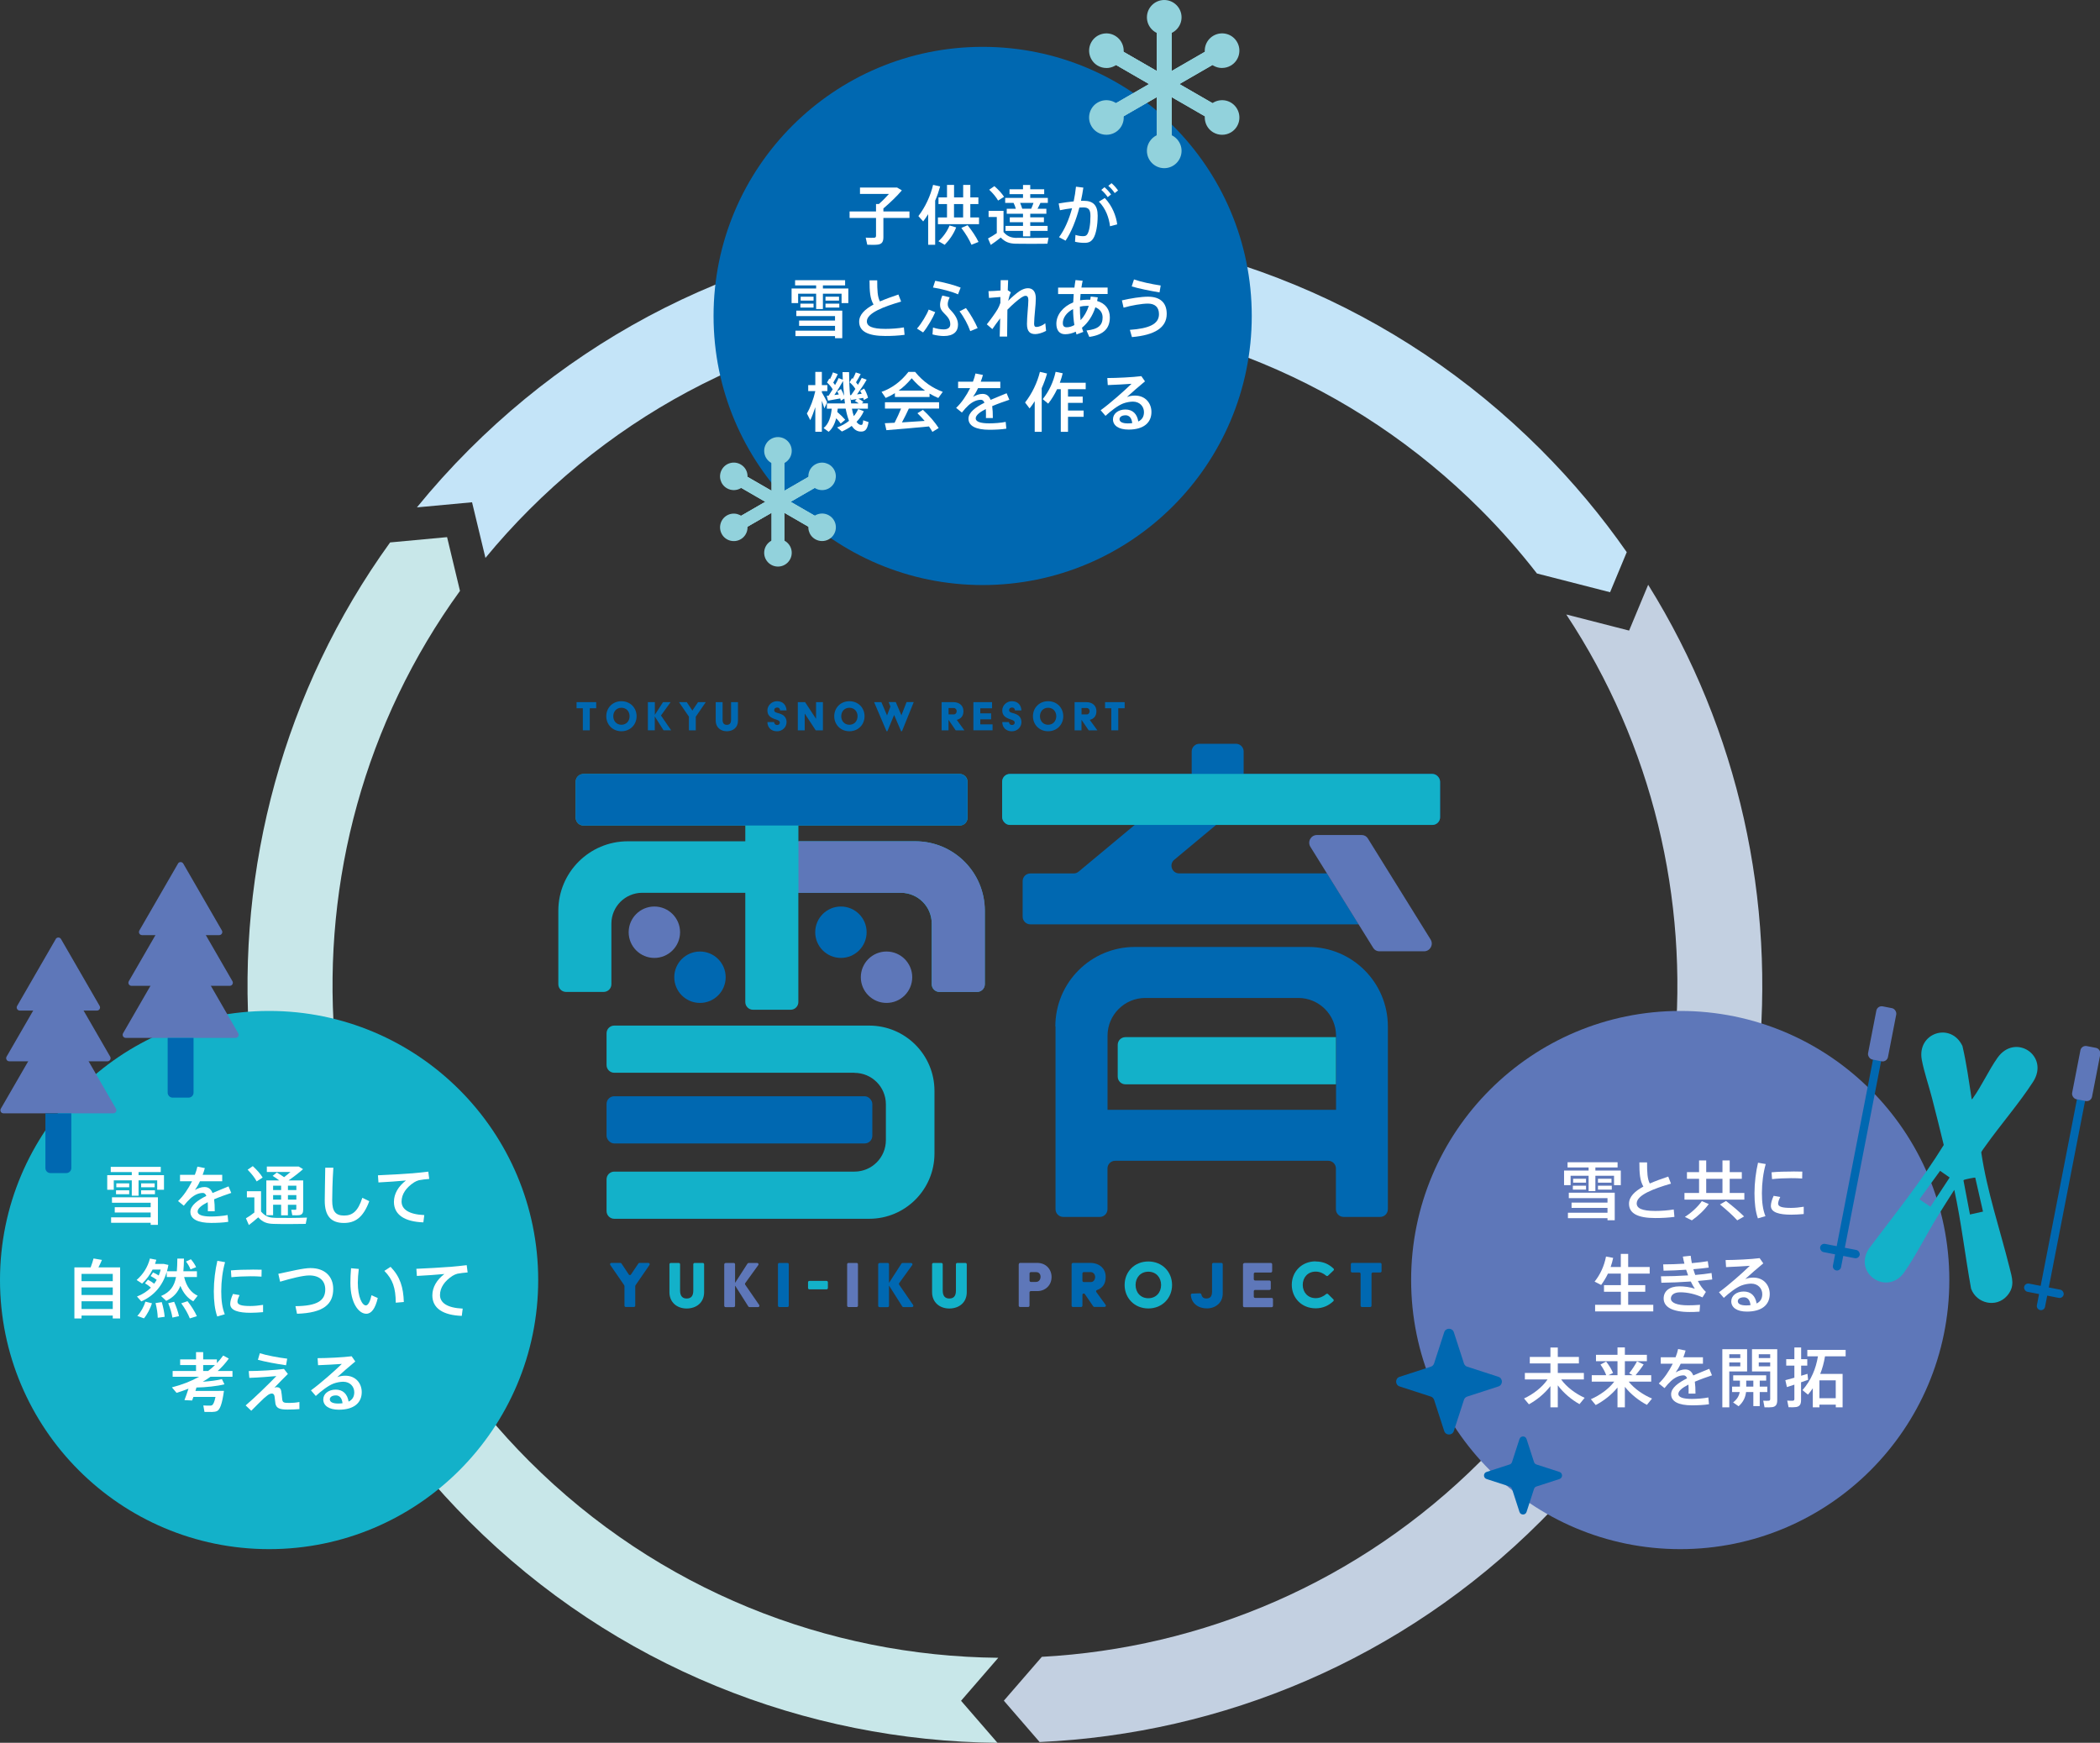 <svg height="378.35" viewBox="0 0 455.9 378.35" width="455.9" xmlns="http://www.w3.org/2000/svg"><rect x="0" y="0" width="455.9" height="378.35" fill="#333333" stroke="none"/><path d="m105.38 121.13c2.97-3.61 6.14-7.11 9.51-10.48 27.59-27.59 64.26-42.78 103.28-42.78s75.69 15.19 103.28 42.78c4.41 4.41 8.48 9.04 12.21 13.85l15.88 4.07 3.62-8.7c-5.46-7.83-11.68-15.29-18.66-22.27-31.07-31.07-72.39-48.19-116.33-48.19s-85.26 17.11-116.33 48.19c-4.03 4.03-7.81 8.22-11.33 12.55l11.97-1.11 2.91 12.09z" fill="#c4e4f8"/><path d="m216.7 359.9c-36.91-.37-73.71-14.59-101.81-42.69-51.38-51.39-56.39-131.87-15.03-188.93l-2.8-11.67-12.37 1.15c-46.36 64.26-40.65 154.71 17.15 212.51 31.66 31.66 73.12 47.68 114.71 48.09l-7.91-9.13 8.07-9.32z" fill="#c8e7e9"/><path d="m353.69 136.9-13.66-3.5c37.48 56.68 31.29 133.94-18.59 183.81-26.44 26.44-60.57 40.59-95.26 42.48l-8.25 9.52 7.77 8.98c39.58-1.8 78.63-17.78 108.78-47.93 55.09-55.09 62.86-139.85 23.33-203.31l-4.14 9.95z" fill="#c3d0e1"/><circle cx="58.42" cy="277.89" fill="#13b1c9" r="58.42"/><circle cx="213.33" cy="68.59" fill="#0068b1" r="58.42"/><circle cx="364.77" cy="277.89" fill="#5e77b9" r="58.42"/><path d="m190.18 45.91v-1.62h.62c.76-.66 1.54-1.46 2.19-2.19h-6.29v-1.39h8.05l1.04.62c-1.04 1.22-2.55 2.69-4.01 3.92v.66h5.66v1.41h-5.66v4.16c0 .97-.29 1.5-1.19 1.62-.45.07-1.54.07-2.31.03-.11-.57-.22-1.06-.34-1.54.63.06 1.55.04 1.83.03.31-.03.41-.17.41-.45v-3.85h-5.74v-1.41z" fill="#fff"/><path d="m203.03 53.14h-1.53v-6.65c-.34.55-.7 1.08-1.08 1.58l-1.04-1.16c1.5-1.96 2.63-4.4 3.19-6.78l1.53.35c-.28 1.01-.63 2.05-1.08 3.07v9.6zm2.56-5.93v-2.91h-1.85v-1.44h1.85v-2.72h1.53v2.72h1.98v-2.72h1.55v2.72h1.75v1.44h-1.75v2.91h1.89v1.46h-8.92v-1.46h1.98zm1.99 2.16c-.56 1.44-1.49 2.76-2.49 3.78l-1.36-.78c1-.9 1.88-2.1 2.42-3.42zm1.51-2.16v-2.91h-1.98v2.91zm.97 1.68c1.04 1.32 1.83 2.51 2.37 3.63l-1.53.62c-.48-1.13-1.22-2.35-2.2-3.66z" fill="#fff"/><path d="m220.72 51.63c1.53.04 5.15.04 6.92-.04l-.25 1.32c-1.71.03-5.23.04-6.89 0-1.39-.04-2.27-.35-3.24-1.34-.78.64-1.51 1.15-2.17 1.6l-.6-1.4c.57-.29 1.22-.69 1.91-1.16v-3.5h-1.78v-1.34h3.24v4.61c.87.98 1.71 1.25 2.87 1.27zm-4.86-11.23c.94.81 1.62 1.57 2.12 2.33l-1.3.81c-.43-.76-1.08-1.55-1.93-2.35l1.12-.78zm6.23 8.64v-.8h-2.87v-1.06h2.87v-.77h-3.53v-1.09h1.97c-.11-.42-.29-.87-.49-1.27h-1.82v-1.09h3.87v-.81h-2.93v-1.06h2.93v-.94h1.57v.94h3.03v1.06h-3.03v.81h3.82v1.09h-1.61c-.18.39-.39.84-.63 1.27h1.92v1.09h-3.5v.77h2.97v1.06h-2.97v.8h3.77v1.09h-3.77v1.19h-1.57v-1.19h-3.8v-1.09zm1.78-3.73c.2-.43.36-.88.5-1.27h-2.91c.2.45.35.9.46 1.27z" fill="#fff"/><path d="m233.09 43.71c.22-1.04.39-2.1.5-3.18l1.6.2c-.14.97-.31 1.92-.52 2.87.21-.01.41-.01.59-.01 2.1 0 3.04 1.02 3.04 3.22s-.38 3.99-.9 4.86c-.48.8-1.05 1.06-2 1.05-.66 0-1.4-.08-2.02-.24l.1-1.48c.53.18 1.16.27 1.6.27.49 0 .7-.06.95-.39.43-.62.7-2.09.7-3.99 0-1.41-.41-1.86-1.55-1.86-.27 0-.55.01-.85.03-.74 2.8-1.78 5.38-3 7.19l-1.42-.76c1.18-1.57 2.16-3.8 2.83-6.28-.88.1-1.79.25-2.63.43l-.28-1.47c1-.18 2.19-.34 3.26-.45zm9.46 5-1.57.41c-.22-1.83-.91-3.82-2.41-5.35l1.27-.78c1.62 1.67 2.49 3.96 2.7 5.73zm-2.77-8.07c.59.52.95.92 1.43 1.57l-.73.59c-.43-.64-.84-1.08-1.39-1.57zm1.53-.87c.57.5.94.92 1.42 1.58l-.73.57c-.42-.63-.83-1.08-1.39-1.58z" fill="#fff"/><path d="m177.18 62.63v-.67h-4.57v-1.13h10.86v1.13h-4.82v.67h5.52v3.17h-1.47v-2.04h-4.05v3.33h-1.47v-3.33h-3.91v2.04h-1.42v-3.17h5.32zm4.1 9.17v-1.06h-7.8v-1.15h7.8v-.97h-8.4v-1.18h9.97v5.98h-1.57v-.45h-8.59v-1.18h8.59zm-4.66-5.88v.85h-2.86v-.85zm0-1.51v.85h-2.8v-.85zm5.53 0v.85h-2.94v-.85zm.06 1.51v.85h-3v-.85z" fill="#fff"/><path d="m195.63 65.47c-3.74 1.09-7.44 2.47-7.44 4.29 0 1.05 1.09 1.64 4.05 1.64 1.29 0 2.76-.11 3.99-.32l.15 1.61c-1.36.18-2.72.25-4.16.25-3.77 0-5.7-.99-5.7-3.1 0-1.53 1.25-2.72 3.12-3.73-.76-1.3-.87-2.84-.87-5.25h1.67c0 2.2.06 3.57.59 4.58 1.22-.53 2.58-1.02 4.01-1.5z" fill="#fff"/><path d="m203.03 67.77c-.48 1.2-1.72 3.32-2.63 4.4l-1.33-.84c.94-1.01 2.18-3.11 2.54-4.12l1.43.56zm1.05-1.55c0-.56.14-1.18.49-2.06l1.6.38c-.32.69-.42 1.12-.42 1.51 0 .48.2.83.56 1.2 1.13 1.18 1.67 2.13 1.67 3.25 0 1.44-.94 2.45-3.07 2.45-.66 0-1.6-.11-2.47-.35l.11-1.5c.85.29 1.67.41 2.33.41.94 0 1.42-.42 1.42-1.09 0-.85-.35-1.47-1.4-2.48-.53-.52-.81-1.01-.81-1.72zm4.47-3.78-.57 1.46c-1.16-.55-3.84-1.26-5.43-1.48l.48-1.46c1.68.28 4.26.95 5.53 1.48zm1.15 4.43c.9 1.15 2.03 3.14 2.54 4.36l-1.6.66c-.48-1.39-1.4-3.11-2.33-4.3l1.39-.71z" fill="#fff"/><path d="m219.46 63.44c-.24.46-.46 1.27-.59 1.88.71-.74 1.79-1.67 2.47-2.12.67-.43 1.29-.63 1.81-.63 1.04 0 1.72.7 1.72 2.2 0 .7-.07 1.64-.17 2.61-.1 1.11-.2 2.21-.2 2.9 0 .53.17.7.52.7.48 0 1.28-.28 1.91-.8l.17 1.65c-.85.46-1.76.7-2.34.7-1.19 0-1.81-.59-1.81-2.2 0-.77.07-1.69.15-2.77.06-.8.15-1.72.15-2.37 0-.69-.21-.97-.59-.97-.28 0-.55.13-.91.36-.73.48-1.96 1.53-3.05 2.66-.03 2.3-.06 4.55-.06 5.83h-1.61c.03-.97.07-2.4.1-3.96-.59.76-1.22 1.64-1.7 2.34l-1.2-1.04c.8-.98 1.9-2.52 2.35-3.29.22-.38.43-.85.6-1.37v-1.27c-.67.06-1.69.15-2.48.2l-.11-1.47c.62 0 1.71-.07 2.62-.14.01-.88.03-1.65.03-2.25h1.62c-.03.57-.06 1.32-.08 2.19l.67.45z" fill="#fff"/><path d="m238.32 64.57c-.04.27-.1.52-.14.77 1.79.53 2.76 1.79 2.76 3.56 0 2.23-1.16 3.78-4.46 4.24l-.6-1.39c2.63-.28 3.49-1.2 3.49-2.84 0-1.02-.56-1.79-1.57-2.2-.63 1.95-1.68 3.45-2.91 4.44.08.31.18.62.29.9l-1.47.56c-.06-.2-.11-.39-.17-.6-.76.36-1.54.55-2.31.55-1.27 0-1.9-.91-1.9-2.27 0-1.93 1.43-3.74 3.66-4.64.03-.57.07-1.19.11-1.81h-3.39v-1.4h3.54c.07-.56.14-1.11.24-1.64l1.55.15c-.1.48-.2.98-.27 1.48h5.69v1.4h-5.87c-.04.48-.08.94-.11 1.37.52-.08 1.05-.14 1.61-.14.21 0 .41 0 .6.01.04-.22.08-.45.1-.69l1.53.17zm-7.58 5.6c0 .62.28.88.85.88.53 0 1.09-.17 1.65-.48-.17-1.05-.27-2.23-.28-3.47-1.36.7-2.23 1.85-2.23 3.07zm5.25-3.77c-.55 0-1.06.06-1.55.17v.03c0 1.05.04 2.02.15 2.91.73-.77 1.36-1.82 1.78-3.1-.13-.01-.25-.01-.38-.01z" fill="#fff"/><path d="m249.23 64.41c2.55 0 4.06 1.23 4.06 3.73 0 2.98-2.58 4.61-7.55 5.04l-.45-1.57c4.17-.29 6.32-1.25 6.32-3.4 0-1.58-.94-2.3-2.41-2.3-1.3 0-3.54.39-5.28.88l-.36-1.58c1.95-.45 4.13-.8 5.67-.8zm-3.05-3.75c1.49.53 3.8 1.02 5.8 1.32l-.25 1.5c-2.02-.34-4.51-.83-6.04-1.3l.49-1.51z" fill="#fff"/><path d="m175.91 91.22-.74-1.46c.71-1.15 1.46-3.15 1.83-4.85h-1.54v-1.3h1.54v-2.87h1.42v2.87h1.2v1.3h-1.2v.27c.43.76.9 1.61 1.15 2.14l-.6 1.34c-.14-.45-.32-1.04-.55-1.64v6.71h-1.42v-5.34c-.34 1.05-.71 2.04-1.09 2.82zm1.09-6.32s0 0 0 0zm4.82 4.58c.7.6 1.25 1.15 1.67 1.65l-.98.83c-.27-.38-.59-.76-.97-1.15-.31 1.16-.8 2.21-1.64 2.93l-1.11-.81c1.19-.92 1.61-2.59 1.78-4.2h-1.05v-1.15h3.92c-.04-.34-.1-.69-.14-1.05l-.76.45c-.03-.15-.07-.31-.13-.48-.81.15-1.96.36-2.65.48l-.28-1.05.42-.04c.29-.45.59-.91.87-1.37-.28-.49-.74-1.05-1.23-1.48l.5-.87s.1.08.15.14c.27-.53.5-1.06.64-1.47l1.05.39c-.24.53-.59 1.19-.98 1.83.15.18.28.36.39.53.32-.55.59-1.08.77-1.51l.91.35c-.01-.53-.04-1.09-.06-1.65h1.42c.01 1.88.08 3.56.22 5.01l.24-.03c.31-.42.62-.87.91-1.32-.29-.48-.74-1.02-1.25-1.44l.5-.9c.07.06.13.11.18.15.28-.5.52-1.01.66-1.4l1.06.36c-.25.52-.62 1.16-1.01 1.78.15.2.29.38.41.55.34-.55.62-1.06.83-1.5l1.07.39c-.5.91-1.28 2.07-2.09 3.19.35-.04.7-.08 1.01-.13-.1-.22-.21-.45-.34-.64l.87-.5c.41.69.71 1.44.84 2l-.9.49c-.04-.14-.08-.31-.13-.46-.32.06-.67.11-1.04.18.43.22.78.45 1.08.7l-.35.31h1.32v1.15h-3.47c.11.62.25 1.16.41 1.62.38-.45.69-.95.95-1.53l1.22.46c-.38.87-.92 1.64-1.58 2.31.29.42.62.66.99.67.27.01.39-.15.46-1.01l1.16.39c-.29 1.78-.85 2.14-1.88 2.05-.71-.07-1.3-.49-1.78-1.22-.64.48-1.36.88-2.13 1.22l-1.04-.88c.98-.36 1.85-.84 2.59-1.44-.29-.73-.53-1.62-.73-2.65h-1.72c-.03.25-.07.5-.1.76zm.28-3.85c-.11-.24-.22-.46-.36-.67l.83-.5c.28.49.52 1.01.69 1.47-.11-1.01-.18-2.07-.24-3.22-.49.9-1.16 2-1.89 3.04.34-.03.67-.07.98-.11zm4.33 1.95c-.24-.18-.52-.35-.83-.52l.39-.42c-.45.08-.88.15-1.21.2l-.17-.55c.06.45.11.88.17 1.29h1.64z" fill="#fff"/><path d="m201.79 86.18h-7.51v-.83c-.64.41-1.32.76-2 1.04l-.9-1.32c2.1-.73 4.13-2.13 5.83-4.33h1.46c1.78 2.2 3.87 3.54 6 4.33l-.97 1.33c-.64-.27-1.27-.59-1.9-.95v.73zm-7.58 5.6c.53-1.05 1.05-2.17 1.41-3.08h-3.5v-1.37h11.75v1.37h-6.57c-.41.9-.92 1.96-1.49 3 1.65-.1 3.43-.21 4.93-.32-.46-.55-.99-1.11-1.57-1.67l1.19-.74c1.5 1.39 2.63 2.72 3.42 3.96l-1.36.83c-.21-.38-.46-.78-.74-1.18-2.77.28-6.89.62-9.25.81l-.34-1.51c.59-.03 1.3-.06 2.1-.1zm6.61-6.98c-.99-.7-1.95-1.58-2.9-2.68-.91 1.09-1.85 1.98-2.83 2.68z" fill="#fff"/><path d="m219.14 86.78c-1.11.38-2.48.85-3.74 1.39.1.7.14 1.57.14 2.59h-1.5c.01-.25.01-.48.01-.7 0-.48-.01-.9-.04-1.26-1.26.64-2.19 1.34-2.19 2.03s.95 1.08 2.94 1.08c1.01 0 2.62-.11 3.57-.32l.14 1.47c-1.01.18-2.58.24-3.7.24-2.84 0-4.52-.8-4.52-2.4 0-1.39 1.58-2.52 3.47-3.47-.18-.45-.45-.64-.76-.64-.9 0-1.85.42-2.73 1.22-.32.28-.98.99-1.41 1.55l-1.25-1.01c1.13-1.05 2.23-2.65 3.04-4.29h-2.61v-1.4h3.22c.24-.62.43-1.22.55-1.78l1.62.32c-.14.5-.29.99-.48 1.46h4.25v1.4h-4.83c-.36.78-.76 1.44-1.09 1.89.67-.38 1.37-.64 2.06-.64.85 0 1.41.41 1.76 1.3 1.26-.56 2.54-1.04 3.47-1.44l.59 1.41z" fill="#fff"/><path d="m226.16 93.74h-1.53v-6.64c-.34.55-.71 1.06-1.11 1.57l-.98-1.29c1.5-1.92 2.65-4.3 3.22-6.65l1.55.36c-.29 1.05-.69 2.13-1.16 3.18v9.47zm9.09-4.61v1.36h-3.39v3.25h-1.57v-9.25h-.8c-.53 1.12-1.18 2.19-1.93 3.14l-1.19-.98c1.37-1.69 2.33-3.78 2.8-5.93l1.54.32c-.17.69-.38 1.39-.63 2.06h5.62v1.39h-3.84v1.61h3.19v1.36h-3.19v1.67z" fill="#fff"/><path d="m247.79 81.67.78 1.12c-1.18.97-2.91 2.47-3.92 3.4.56-.21 1.12-.31 1.76-.31 2.27 0 3.56 1.67 3.56 3.56 0 2.35-1.72 3.82-4.96 3.82-2.19 0-3.39-.9-3.39-2.23 0-1.2 1.11-2.13 2.7-2.13s2.54.97 2.8 2.6c.8-.38 1.23-1.04 1.23-2.03 0-1.23-.92-2.28-2.4-2.28-.59 0-1.44.14-2.14.41-1.11.43-2.63 1.58-3.81 2.68l-1.05-1.22c2.1-1.53 5.14-4.22 6.7-5.74-1.22.1-3.63.22-5.16.28l-.1-1.53c1.99 0 5.56-.17 7.38-.41zm-3.46 8.49c-.78 0-1.29.35-1.29.85 0 .55.57.91 1.82.91.34 0 .66-.03.94-.06-.11-1.05-.59-1.71-1.47-1.71z" fill="#fff"/><path d="m344.88 254.12v-.67h-4.57v-1.13h10.86v1.13h-4.82v.67h5.52v3.17h-1.47v-2.04h-4.05v3.33h-1.47v-3.33h-3.91v2.04h-1.42v-3.17h5.32zm4.1 9.17v-1.06h-7.8v-1.15h7.8v-.97h-8.4v-1.18h9.97v5.98h-1.57v-.45h-8.59v-1.18h8.59zm-4.66-5.88v.85h-2.86v-.85zm0-1.51v.85h-2.8v-.85zm5.53 0v.85h-2.94v-.85zm.06 1.51v.85h-3v-.85z" fill="#fff"/><path d="m362.76 256.96c-3.74 1.09-7.44 2.47-7.44 4.29 0 1.05 1.09 1.64 4.05 1.64 1.29 0 2.76-.11 3.99-.32l.15 1.61c-1.36.18-2.72.25-4.16.25-3.77 0-5.7-.99-5.7-3.1 0-1.53 1.25-2.72 3.12-3.73-.76-1.3-.87-2.84-.87-5.25h1.67c0 2.2.06 3.57.59 4.58 1.22-.53 2.58-1.02 4.01-1.5z" fill="#fff"/><path d="m368.86 258.99v-3.08h-2.63v-1.44h2.63v-2.54h1.55v2.54h3.53v-2.54h1.57v2.54h2.63v1.44h-2.63v3.08h3.18v1.44h-13v-1.44zm2.1 2.4c-.94 1.32-2.33 2.62-3.67 3.54l-1.51-.74c1.37-.88 2.75-2.11 3.68-3.43zm2.98-2.4v-3.08h-3.53v3.08zm.77 1.74c1.58 1.2 2.84 2.3 3.92 3.36l-1.48.84c-.97-1.06-2.24-2.21-3.75-3.45l1.32-.76z" fill="#fff"/><path d="m380.89 259.05c0-2.28.31-4.69.77-6.63l1.67.29c-.53 1.85-.83 4.12-.83 6.32 0 1.92.2 3.59.77 4.99l-1.64.48c-.53-1.5-.74-3.35-.74-5.43zm10.69 4.51c-.9.08-1.9.14-2.73.14-2.51 0-4.4-.46-4.4-1.9 0-.56.18-1.26.6-2.19l1.43.25c-.31.66-.46 1.08-.46 1.43 0 .71.95.94 2.8.94.87 0 1.85-.1 2.76-.25zm-2.3-9.24c.69 0 1.42.01 1.99.03l-.03 1.5c-.7-.06-1.55-.08-2.41-.08-1.37 0-2.91.08-4.13.21l-.1-1.48c1.34-.13 3.1-.17 4.67-.17h.01z" fill="#fff"/><path d="m351.88 283.27v-2.84h-3.66v-1.43h3.66v-2.51h-2.8c-.41.87-.91 1.69-1.48 2.47l-1.42-.73c1.25-1.55 2.09-3.43 2.48-5.44l1.55.29c-.14.67-.32 1.33-.55 1.98h2.21v-2.84h1.6v2.84h4.67v1.43h-4.67v2.51h3.71v1.43h-3.71v2.84h5.45v1.43h-12.63v-1.43z" fill="#fff"/><path d="m360.56 277.08c1.85 0 3.94-.07 5.92-.2-.15-.39-.29-.81-.43-1.23-1.67.11-3.38.2-4.9.21l-.08-1.37c1.46 0 3.05-.06 4.61-.15-.14-.52-.25-1.04-.34-1.54l1.7-.18c.06.53.15 1.06.25 1.6 1.27-.11 2.46-.25 3.46-.42l.2 1.39c-.95.13-2.1.25-3.33.35.13.42.25.84.41 1.25 1.3-.11 2.52-.25 3.54-.42l.15 1.4c-.9.11-1.96.22-3.12.32.46.91 1.04 1.74 1.74 2.38l-.74 1.19c-1.58-.74-3.31-1.11-4.82-1.11-1.39 0-2.04.62-2.04 1.36 0 .9 1.25 1.47 3.75 1.47.69 0 1.62-.03 2.58-.11l-.11 1.48c-.73.07-1.54.08-2.14.08-3.87 0-5.65-1.13-5.65-2.94 0-1.57 1.21-2.63 3.42-2.63 1.05 0 2.33.15 3.35.52-.29-.43-.59-.97-.88-1.57-2.16.15-4.47.25-6.39.27l-.08-1.39z" fill="#fff"/><path d="m382.02 273.15.78 1.12c-1.18.97-2.91 2.47-3.92 3.4.56-.21 1.12-.31 1.76-.31 2.27 0 3.56 1.67 3.56 3.56 0 2.35-1.72 3.82-4.96 3.82-2.19 0-3.39-.9-3.39-2.23 0-1.2 1.11-2.13 2.7-2.13s2.54.97 2.8 2.6c.8-.38 1.23-1.04 1.23-2.03 0-1.23-.92-2.28-2.4-2.28-.59 0-1.44.14-2.14.41-1.11.43-2.63 1.58-3.81 2.68l-1.05-1.22c2.1-1.53 5.14-4.22 6.7-5.74-1.22.1-3.63.22-5.16.28l-.1-1.53c1.99 0 5.56-.17 7.38-.41zm-3.46 8.49c-.78 0-1.29.35-1.29.85 0 .55.57.91 1.82.91.34 0 .66-.03.94-.06-.11-1.05-.59-1.71-1.47-1.71z" fill="#fff"/><path d="m344.02 303.46-1.12 1.37c-1.7-.94-3.46-2.4-4.71-4.08v4.78h-1.6v-4.61c-1.26 1.64-3 3.04-4.67 3.95l-1.06-1.27c1.91-.87 3.94-2.4 5.11-4.13h-4.93v-1.41h5.55v-2.06h-4.48v-1.42h4.48v-2.04h1.6v2.04h4.58v1.42h-4.58v2.06h5.66v1.41h-4.93c1.19 1.68 3.21 3.15 5.1 3.99z" fill="#fff"/><path d="m358.65 303.62-1.12 1.37c-1.71-.9-3.5-2.3-4.78-3.92v4.45h-1.6v-4.3c-1.27 1.58-3.05 2.94-4.73 3.81l-1.05-1.27c1.86-.8 3.87-2.2 5.08-3.82h-4.89v-1.39h3.14c-.25-.73-.67-1.5-1.25-2.31l1.23-.66c.7.9 1.19 1.72 1.5 2.49l-1.01.48h1.98v-3.04h-4.67v-1.39h4.67v-1.6h1.6v1.6h4.78v1.39h-4.78v3.04h1.7l-.76-.42c.69-.88 1.34-1.89 1.7-2.59l1.44.67c-.43.69-1.08 1.54-1.75 2.34h3.39v1.39h-4.89c1.22 1.56 3.21 2.91 5.07 3.68z" fill="#fff"/><path d="m371.68 298.57c-1.11.38-2.48.85-3.74 1.39.1.7.14 1.57.14 2.59h-1.5c.01-.25.01-.48.01-.7 0-.48-.01-.9-.04-1.26-1.26.64-2.19 1.34-2.19 2.03s.95 1.08 2.94 1.08c1.01 0 2.62-.11 3.57-.32l.14 1.47c-1.01.18-2.58.24-3.7.24-2.84 0-4.52-.8-4.52-2.4 0-1.39 1.58-2.52 3.47-3.47-.18-.45-.45-.64-.76-.64-.9 0-1.85.42-2.73 1.22-.32.28-.98.99-1.41 1.55l-1.25-1.01c1.13-1.05 2.23-2.65 3.04-4.29h-2.61v-1.4h3.22c.24-.62.43-1.22.55-1.78l1.62.32c-.14.5-.29.99-.48 1.46h4.25v1.4h-4.83c-.36.78-.76 1.44-1.09 1.89.67-.38 1.37-.64 2.06-.64.85 0 1.41.41 1.76 1.3 1.26-.56 2.54-1.04 3.47-1.44l.59 1.41z" fill="#fff"/><path d="m375.42 292.91h3.87v4.82h-3.87v7.8h-1.51v-12.62zm2.39 1.92v-.83h-2.39v.83zm-2.39.95v.85h2.39v-.85zm2.31 5.25v-1.3h-1.46v-1.16h7.16v1.16h-1.4v1.3h1.64v1.18h-1.64v3.05h-1.39v-3.05h-1.58c-.13 1.12-.59 2.17-1.62 3.08l-1.19-.83c.88-.69 1.29-1.43 1.43-2.25h-1.65v-1.18h1.71zm2.91 0v-1.3h-1.54v1.3zm4.5-8.12h.69v11.04c0 .88-.24 1.39-1.05 1.53-.35.06-1.12.07-1.71.04l-.28-1.44c.41.03.97.03 1.16.01.28-.01.35-.15.35-.39v-5.97h-3.95v-4.82zm-.84 1.92v-.83h-2.48v.83zm-2.48.95v.85h2.48v-.85z" fill="#fff"/><path d="m391 300.08v3.85c0 .9-.25 1.39-1.06 1.53-.35.06-1.09.07-1.65.04l-.29-1.44c.42.04.99.04 1.21.03.27-.03.34-.15.34-.39v-3.1c-.6.2-1.18.39-1.62.53l-.34-1.5c.5-.13 1.2-.32 1.96-.53v-2.63h-1.77v-1.4h1.77v-2.54h1.47v2.54h1.33v1.4h-1.33v2.2c.5-.14.97-.29 1.37-.42l.14 1.3c-.45.17-.97.35-1.51.53zm3.99 4.86v.59h-1.44v-4.15c-.32.49-.67.95-1.05 1.39l-1.19-.98c.92-1.05 1.67-2.21 2.24-3.52.52-1.15.88-2.41 1.12-3.82h-2.31v-1.4h8.32v1.4h-4.48c-.22 1.36-.57 2.65-1.04 3.82h4.86v7.26h-1.48v-.59h-3.54zm3.54-1.4v-3.88h-3.54v3.88z" fill="#fff"/><path d="m28.61 255.12v-.67h-4.57v-1.13h10.86v1.13h-4.82v.67h5.52v3.17h-1.47v-2.04h-4.05v3.33h-1.47v-3.33h-3.91v2.04h-1.42v-3.17h5.32zm4.1 9.17v-1.06h-7.8v-1.15h7.8v-.97h-8.4v-1.18h9.97v5.98h-1.57v-.45h-8.59v-1.18h8.59zm-4.66-5.88v.85h-2.86v-.85zm0-1.51v.85h-2.8v-.85zm5.53 0v.85h-2.94v-.85zm.06 1.51v.85h-3v-.85z" fill="#fff"/><path d="m50.22 258.97c-1.11.38-2.48.85-3.74 1.39.1.7.14 1.57.14 2.59h-1.5c.01-.25.01-.48.01-.7 0-.48-.01-.9-.04-1.26-1.26.64-2.19 1.34-2.19 2.03s.95 1.08 2.94 1.08c1.01 0 2.62-.11 3.57-.32l.14 1.47c-1.01.18-2.58.24-3.7.24-2.84 0-4.52-.8-4.52-2.4 0-1.39 1.58-2.52 3.47-3.47-.18-.45-.45-.64-.76-.64-.9 0-1.85.42-2.73 1.22-.32.28-.98.99-1.41 1.55l-1.25-1.01c1.13-1.05 2.23-2.65 3.04-4.29h-2.61v-1.4h3.22c.24-.62.43-1.22.55-1.78l1.62.32c-.14.5-.29.99-.48 1.46h4.25v1.4h-4.83c-.36.78-.76 1.44-1.09 1.89.67-.38 1.37-.64 2.06-.64.85 0 1.41.41 1.76 1.3 1.26-.56 2.54-1.04 3.47-1.44l.59 1.41z" fill="#fff"/><path d="m59.61 264.39c1.57.04 5.22.03 7.03-.06l-.27 1.37c-1.74.04-5.28.06-6.99 0-1.44-.04-2.34-.36-3.32-1.42-.76.67-1.41 1.2-2.03 1.67l-.64-1.46c.56-.32 1.18-.74 1.83-1.26v-3.28h-1.62v-1.34h3.07v4.41c.9 1.04 1.72 1.33 2.94 1.36zm-4.73-11.23c.95.88 1.67 1.69 2.14 2.48l-1.3.84c-.43-.83-1.11-1.67-1.96-2.54zm7.62 8.38v2.3h-1.47v-2.3h-1.74v2.28h-1.47v-7.56h2.8c-.43-.34-.91-.66-1.43-.98l.91-.73c.59.34 1.11.67 1.57 1.01.46-.35.95-.74 1.39-1.13h-5.13v-1.18h6.92l.94.57c-.83.74-1.99 1.64-3.14 2.44h3.17v6.35c0 .67-.18 1.06-.77 1.18-.32.06-1.05.06-1.6.03l-.22-1.18c.31.01.74.01.88 0 .17 0 .22-.08.22-.24v-.85h-1.83zm-1.47-3.18v-.95h-1.74v.95zm0 2.07v-.98h-1.74v.98zm3.31-2.07v-.95h-1.83v.95zm0 2.07v-.98h-1.83v.98z" fill="#fff"/><path d="m72.37 253.51c-.2 3-.25 5.8-.25 7.12 0 2.4.77 3.26 2.58 3.26s3.01-.9 3.96-3.85l1.51.73c-1.36 3.68-3.18 4.73-5.52 4.73-2.87 0-4.15-1.64-4.15-4.83 0-1.33.07-4.16.11-7.16h1.75z" fill="#fff"/><path d="m89.31 254.74c1.18-.1 2.63-.25 3.67-.38l.2 1.58c-.64.04-1.72.17-2.23.28-.28.06-.78.28-1.05.46-1.7 1.11-2.72 2.54-2.72 4.17s1.49 2.79 4.93 2.94l-.2 1.58c-4.02-.14-6.39-1.62-6.39-4.45 0-1.78.98-3.4 2.61-4.64-1.47.14-4.2.34-5.97.42l-.11-1.55c1.92-.06 5.85-.31 7.26-.42z" fill="#fff"/><path d="m17.7 285.6v.63h-1.55v-11.09h3.53c.27-.7.49-1.4.63-1.93l1.82.31c-.2.48-.46 1.05-.76 1.62h4.71v11.09h-1.6v-.63zm6.78-7.47v-1.58h-6.78v1.58zm0 3.01v-1.64h-6.78v1.64zm0 3.04v-1.68h-6.78v1.68z" fill="#fff"/><path d="m32.11 277.81c.55.29 1 .59 1.36.88.2-.27.38-.55.55-.84-.36-.29-.81-.56-1.32-.83.5-.74.52-.76.53-.78.48.22.88.43 1.23.67.17-.41.31-.84.42-1.29h-1.76c-.57 1.13-1.32 2.14-2.27 3.04l-1.19-.78c1.44-1.26 2.41-2.8 2.89-4.66l1.39.27c-.08.31-.18.6-.28.9h1.89l1.01.22c-.08.48-.2.94-.31 1.37h2.14c.07-.81.1-1.72.11-2.75h1.44c-.01 1.01-.06 1.92-.13 2.75h2.94v1.26h-2.77c.5 2.13 1.55 3.42 2.93 4.05l-.95 1.22c-1.21-.67-2.16-1.75-2.8-3.36-.55 1.43-1.47 2.48-3.07 3.26l-1.12-1.05c2.02-.87 2.87-2.16 3.25-4.12h-2.02v-1.13c-.92 3.1-2.8 5.21-5.52 6.42l-.94-1.06c1.21-.48 2.21-1.11 3.03-1.93-.34-.32-.77-.63-1.29-.94l.63-.77zm.88 5.14c-.35 1.09-1.05 2.45-1.74 3.26l-1.44-.53c.76-.78 1.46-2.07 1.75-3.1l1.43.36zm2.13-.27c.35 1.2.55 2.24.63 3.19l-1.5.21c-.03-.95-.18-2.02-.48-3.19l1.34-.21zm2.69-.07c.5 1.16.85 2.19 1.05 3.12l-1.43.31c-.15-.94-.45-1.99-.91-3.12zm2.9-.13c.91 1.16 1.57 2.24 2.03 3.26l-1.53.48c-.39-1.01-1.02-2.12-1.86-3.28zm.73-9.1c.52.6.9 1.18 1.13 1.72l-1.22.48c-.18-.55-.52-1.11-.97-1.71l1.05-.49z" fill="#fff"/><path d="m46.42 280.35c0-2.28.31-4.69.77-6.63l1.67.29c-.53 1.85-.83 4.12-.83 6.32 0 1.92.2 3.59.77 4.99l-1.64.48c-.53-1.5-.74-3.35-.74-5.43zm10.69 4.51c-.9.08-1.9.14-2.73.14-2.51 0-4.4-.46-4.4-1.9 0-.56.18-1.26.6-2.19l1.43.25c-.31.66-.46 1.08-.46 1.43 0 .71.95.94 2.8.94.87 0 1.85-.1 2.76-.25zm-2.3-9.24c.69 0 1.42.01 1.99.03l-.03 1.5c-.7-.06-1.55-.08-2.41-.08-1.37 0-2.91.08-4.13.21l-.1-1.48c1.34-.13 3.1-.17 4.67-.17h.01z" fill="#fff"/><path d="m67.48 275.3c2.96 0 4.86 1.75 4.86 4.52 0 3.32-2.1 5.21-7.86 5.39l-.34-1.65c4.86-.03 6.47-1.29 6.47-3.63 0-1.83-1.2-3.04-3.46-3.04-1.4 0-4.02.67-6.34 1.36l-.39-1.71c2.58-.53 5.38-1.25 7.06-1.25z" fill="#fff"/><path d="m77.89 275.49c-.13 1.08-.21 2.09-.21 2.98 0 3.07.92 4.93 1.76 4.93.48 0 .94-.9 1.21-2.21l1.36.6c-.53 2.28-1.37 3.42-2.49 3.42-1.6 0-3.45-2.23-3.45-6.7 0-.95.04-2.03.14-3.18l1.68.15zm6.91-.46c2.09 2.17 2.76 4.44 2.87 7.63l-1.75.15c-.03-3.17-.63-5.04-2.48-6.91l1.36-.88z" fill="#fff"/><path d="m97.65 275.04c1.18-.1 2.63-.25 3.67-.38l.2 1.58c-.64.04-1.72.17-2.23.28-.28.06-.78.28-1.05.46-1.7 1.11-2.72 2.54-2.72 4.17s1.49 2.79 4.93 2.94l-.2 1.58c-4.02-.14-6.39-1.62-6.39-4.45 0-1.78.98-3.4 2.61-4.64-1.47.14-4.2.34-5.97.42l-.11-1.55c1.92-.06 5.85-.31 7.26-.42z" fill="#fff"/><path d="m47.51 301.95h1.11c-.39 2.79-.85 4.1-1.53 4.4-.25.11-.62.17-1.05.18-.35.01-1.19 0-1.65-.01l-.25-1.4c.45.03 1.19.04 1.5.03.14 0 .27-.01.35-.07.28-.1.56-.66.79-1.82h-4.79c-.1.29-.2.56-.28.78l-1.67-.08c.25-.63.59-1.57.88-2.49-.83.34-1.7.64-2.59.91l-1.01-1.19c2.21-.57 4.17-1.33 5.9-2.3h-5.74v-1.25h5.08v-1.29h-3.45v-1.23h3.45v-1.58h1.55v1.58h2.98v.81c.49-.52.94-1.06 1.36-1.65l1.22.66c-.7.99-1.51 1.89-2.42 2.7h3.22v1.25h-4.78c-.53.39-1.09.74-1.67 1.08 1.54-.1 3.17-.31 4.16-.57l.55 1.13c-1.5.39-4.13.67-6.08.69-.07.24-.15.49-.22.74h5.08zm-2.35-4.31c.53-.39 1.05-.83 1.51-1.29h-2.56v1.29z" fill="#fff"/><path d="m61.63 297.17.87 1.11c-.94.91-2.12 2.14-2.93 2.98.17-.07.35-.11.53-.11.46 0 .84.24.95.84.1.5.15 1.18.21 1.71.08.81.34.87 1.6.87.62 0 1.4-.06 2.14-.2v1.54c-.88.07-1.71.1-2.58.1-1.74 0-2.42-.31-2.62-1.27-.08-.39-.1-1.01-.2-1.61-.06-.41-.31-.6-.56-.6-.28 0-.56.1-.92.35-.2.14-.53.41-.74.6-.66.62-2.09 2.03-2.83 2.79l-1.22-1.16c1.79-1.5 5.38-5 6.67-6.37-1.43.13-3.87.32-5.87.39l-.13-1.48c2.17 0 5.86-.21 7.62-.46zm-5.22-3.39c1.44.46 3.95.94 5.94 1.18l-.25 1.43c-2.06-.29-4.52-.76-6.11-1.18z" fill="#fff"/><path d="m76.35 294.45.78 1.12c-1.18.97-2.91 2.47-3.92 3.4.56-.21 1.12-.31 1.76-.31 2.27 0 3.56 1.67 3.56 3.56 0 2.35-1.72 3.82-4.96 3.82-2.19 0-3.39-.9-3.39-2.23 0-1.2 1.11-2.13 2.7-2.13s2.54.97 2.8 2.6c.8-.38 1.23-1.04 1.23-2.03 0-1.23-.92-2.28-2.4-2.28-.59 0-1.44.14-2.14.41-1.11.43-2.63 1.58-3.81 2.68l-1.05-1.22c2.1-1.53 5.14-4.22 6.7-5.74-1.22.1-3.63.22-5.16.28l-.1-1.53c1.99 0 5.56-.17 7.38-.41zm-3.46 8.49c-.78 0-1.29.35-1.29.85 0 .55.57.91 1.82.91.34 0 .66-.03.94-.06-.11-1.05-.59-1.71-1.47-1.71z" fill="#fff"/><g fill="#92d2dc"><path d="m251.61 3.76h2.27v28.99h-2.27z"/><path d="m254.39 33.25h-3.27v-29.99h3.27zm-2.27-1h1.27v-27.99h-1.27z"/><path d="m251.61 3.76h2.27v28.99h-2.27z"/><path d="m254.39 33.25h-3.27v-29.99h3.27zm-2.27-1h1.27v-27.99h-1.27z"/><path d="m251.61 3.76h2.27v28.99h-2.27z"/><path d="m254.39 33.25h-3.27v-29.99h3.27zm-2.27-1h1.27v-27.99h-1.27z"/><circle cx="252.75" cy="3.76" r="3.26"/><path d="m252.75 7.52c-2.07 0-3.76-1.69-3.76-3.76s1.69-3.76 3.76-3.76 3.76 1.69 3.76 3.76-1.69 3.76-3.76 3.76zm0-6.52c-1.52 0-2.76 1.24-2.76 2.76s1.24 2.76 2.76 2.76 2.76-1.24 2.76-2.76-1.24-2.76-2.76-2.76z"/><circle cx="252.75" cy="32.75" r="3.26"/><path d="m252.75 36.51c-2.07 0-3.76-1.69-3.76-3.76s1.69-3.76 3.76-3.76 3.76 1.69 3.76 3.76-1.69 3.76-3.76 3.76zm0-6.52c-1.52 0-2.76 1.24-2.76 2.76s1.24 2.76 2.76 2.76 2.76-1.24 2.76-2.76-1.24-2.76-2.76-2.76z"/><path d="m251.61 3.76h2.27v28.99h-2.27z" transform="matrix(.5 -.866 .866 .5 110.57 228.02)"/><path d="m264.92 27.17-25.97-15 1.64-2.84 25.97 15zm-24.61-15.36 24.24 14 .64-1.1-24.24-14z"/><path d="m251.61 3.76h2.27v28.99h-2.27z" transform="matrix(.5 -.866 .866 .5 110.57 228.02)"/><path d="m264.92 27.17-25.97-15 1.64-2.84 25.97 15zm-24.61-15.36 24.24 14 .64-1.1-24.24-14z"/><path d="m251.61 3.76h2.27v28.99h-2.27z" transform="matrix(.5 -.866 .866 .5 110.57 228.02)"/><path d="m264.92 27.17-25.97-15 1.64-2.84 25.97 15zm-24.61-15.36 24.24 14 .64-1.1-24.24-14z"/><circle cx="240.2" cy="11.01" r="3.26"/><path d="m240.19 14.76c-.64 0-1.28-.16-1.87-.5-1.79-1.04-2.41-3.34-1.38-5.13.5-.87 1.31-1.49 2.28-1.75s1.98-.13 2.85.38c1.79 1.04 2.41 3.34 1.38 5.13-.69 1.2-1.96 1.88-3.26 1.88zm.01-6.52c-.24 0-.48.03-.72.1-.71.19-1.31.65-1.67 1.28-.76 1.32-.31 3.01 1.01 3.77s3.01.31 3.77-1.01.31-3.01-1.01-3.77c-.42-.25-.9-.37-1.37-.37z"/><circle cx="265.3" cy="25.5" r="3.26"/><path d="m265.3 29.26c-.65 0-1.29-.17-1.87-.5-.87-.5-1.49-1.31-1.75-2.28s-.13-1.98.38-2.85c1.04-1.8 3.34-2.41 5.13-1.38 1.79 1.04 2.41 3.34 1.38 5.13-.5.87-1.31 1.49-2.28 1.75-.32.09-.65.13-.98.13zm.01-6.52c-.95 0-1.88.49-2.39 1.38-.37.64-.47 1.38-.28 2.09s.65 1.31 1.29 1.67c.64.37 1.38.47 2.09.28s1.31-.65 1.67-1.28c.76-1.32.31-3.01-1.01-3.77-.43-.25-.91-.37-1.37-.37z"/><path d="m251.61 3.76h2.27v28.99h-2.27z" transform="matrix(-.5 -.866 .866 -.5 363.32 246.27)"/><path d="m240.58 27.17-1.64-2.84 25.97-15 1.64 2.84zm-.27-2.47.64 1.1 24.24-14-.64-1.1z"/><path d="m251.61 3.76h2.27v28.99h-2.27z" transform="matrix(-.5 -.866 .866 -.5 363.32 246.27)"/><path d="m240.58 27.17-1.64-2.84 25.97-15 1.64 2.84zm-.27-2.47.64 1.1 24.24-14-.64-1.1z"/><path d="m251.61 3.76h2.27v28.99h-2.27z" transform="matrix(-.5 -.866 .866 -.5 363.32 246.27)"/><path d="m240.58 27.17-1.64-2.84 25.97-15 1.64 2.84zm-.27-2.47.64 1.1 24.24-14-.64-1.1z"/><circle cx="265.3" cy="11.01" r="3.26"/><path d="m265.31 14.76c-1.3 0-2.57-.67-3.26-1.88-1.04-1.79-.42-4.1 1.38-5.13.87-.5 1.88-.63 2.85-.38.97.26 1.78.88 2.28 1.75 1.04 1.79.42 4.1-1.38 5.13-.59.34-1.24.5-1.87.5zm-.01-6.52c-.48 0-.95.12-1.37.37-1.32.76-1.77 2.45-1.01 3.77s2.45 1.77 3.77 1.01 1.77-2.45 1.01-3.77c-.37-.64-.96-1.09-1.67-1.28-.24-.06-.48-.1-.72-.1z"/><circle cx="240.2" cy="25.5" r="3.26"/><path d="m240.2 29.26c-.33 0-.66-.04-.98-.13-.97-.26-1.78-.88-2.28-1.75-1.04-1.79-.42-4.1 1.38-5.13 1.79-1.03 4.1-.42 5.13 1.38.5.87.64 1.88.38 2.85s-.88 1.78-1.75 2.28c-.58.33-1.22.5-1.87.5zm-1.39-6.15c-1.32.76-1.77 2.45-1.01 3.77.37.64.96 1.09 1.67 1.28s1.45.09 2.09-.28 1.09-.96 1.29-1.67.09-1.45-.28-2.09c-.76-1.32-2.45-1.77-3.77-1.01z"/><path d="m168.02 97.88h1.74v22.13h-1.74z"/><path d="m170.26 120.51h-2.74v-23.13h2.74zm-1.74-1h.74v-21.13h-.74z"/><path d="m168.02 97.88h1.74v22.13h-1.74z"/><path d="m170.26 120.51h-2.74v-23.13h2.74zm-1.74-1h.74v-21.13h-.74z"/><path d="m168.02 97.88h1.74v22.13h-1.74z"/><path d="m170.26 120.51h-2.74v-23.13h2.74zm-1.74-1h.74v-21.13h-.74z"/><circle cx="168.89" cy="97.88" r="2.49"/><path d="m168.89 100.87c-1.65 0-2.99-1.34-2.99-2.99s1.34-2.99 2.99-2.99 2.99 1.34 2.99 2.99-1.34 2.99-2.99 2.99zm0-4.97c-1.1 0-1.99.89-1.99 1.99s.89 1.99 1.99 1.99 1.99-.89 1.99-1.99-.89-1.99-1.99-1.99z"/><circle cx="168.89" cy="120.01" r="2.49"/><path d="m168.89 123c-1.65 0-2.99-1.34-2.99-2.99s1.34-2.99 2.99-2.99 2.99 1.34 2.99 2.99-1.34 2.99-2.99 2.99zm0-4.97c-1.1 0-1.99.89-1.99 1.99s.89 1.99 1.99 1.99 1.99-.89 1.99-1.99-.89-1.99-1.99-1.99z"/><path d="m168.02 97.88h1.74v22.13h-1.74z" transform="matrix(.5 -.866 .866 .5 -9.9 200.74)"/><path d="m178.23 115.91-20.03-11.57 1.37-2.37 20.03 11.57zm-18.67-11.93 18.3 10.57.37-.64-18.3-10.57z"/><path d="m168.02 97.88h1.74v22.13h-1.74z" transform="matrix(.5 -.866 .866 .5 -9.9 200.74)"/><path d="m178.23 115.91-20.03-11.57 1.37-2.37 20.03 11.57zm-18.67-11.93 18.3 10.57.37-.64-18.3-10.57z"/><path d="m168.02 97.88h1.74v22.13h-1.74z" transform="matrix(.5 -.866 .866 .5 -9.9 200.74)"/><path d="m178.23 115.91-20.03-11.57 1.37-2.37 20.03 11.57zm-18.67-11.93 18.3 10.57.37-.64-18.3-10.57z"/><circle cx="159.31" cy="103.41" r="2.49"/><path d="m159.3 106.4c-.51 0-1.02-.13-1.49-.4-1.43-.82-1.92-2.65-1.09-4.08.4-.69 1.04-1.19 1.81-1.39.77-.21 1.58-.1 2.27.3s1.19 1.04 1.39 1.81.1 1.58-.3 2.27c-.55.96-1.56 1.49-2.59 1.49zm0-4.97c-.69 0-1.36.36-1.72.99-.55.95-.22 2.17.73 2.71.95.55 2.17.22 2.71-.73.26-.46.33-1 .2-1.51-.14-.51-.47-.94-.93-1.21-.31-.18-.65-.27-.99-.27z"/><circle cx="178.48" cy="114.48" r="2.49"/><path d="m178.47 117.46c-.51 0-1.02-.13-1.49-.4-1.43-.82-1.92-2.65-1.09-4.08.4-.69 1.04-1.19 1.81-1.39.77-.21 1.58-.1 2.27.3 1.43.82 1.92 2.65 1.09 4.08-.55.96-1.56 1.49-2.59 1.49zm0-4.97c-.17 0-.35.02-.52.07-.51.14-.94.47-1.21.93-.55.95-.22 2.17.73 2.71.95.55 2.17.22 2.71-.73.55-.95.22-2.17-.73-2.71-.31-.18-.65-.27-.99-.27z"/><path d="m168.02 97.88h1.74v22.13h-1.74z" transform="matrix(-.5 -.866 .866 -.5 158.99 309.68)"/><path d="m159.56 115.91-1.37-2.37 20.03-11.57 1.37 2.37zm0-2 .37.64 18.3-10.57-.37-.64z"/><path d="m168.02 97.88h1.74v22.13h-1.74z" transform="matrix(-.5 -.866 .866 -.5 158.99 309.68)"/><path d="m159.56 115.91-1.37-2.37 20.03-11.57 1.37 2.37zm0-2 .37.64 18.3-10.57-.37-.64z"/><path d="m168.02 97.88h1.74v22.13h-1.74z" transform="matrix(-.5 -.866 .866 -.5 158.99 309.68)"/><path d="m159.56 115.91-1.37-2.37 20.03-11.57 1.37 2.37zm0-2 .37.64 18.3-10.57-.37-.64z"/><circle cx="178.48" cy="103.41" r="2.49"/><path d="m178.48 106.4c-.26 0-.52-.03-.78-.1-.77-.21-1.41-.7-1.81-1.39s-.5-1.5-.3-2.27.7-1.41 1.39-1.81c1.43-.82 3.26-.33 4.08 1.09s.33 3.26-1.09 4.08c-.46.27-.97.4-1.49.4zm0-4.97c-.34 0-.68.09-.99.27-.46.27-.79.69-.93 1.21-.14.51-.07 1.05.2 1.51s.69.79 1.21.93 1.05.07 1.51-.2c.95-.55 1.28-1.77.73-2.71-.37-.64-1.04-.99-1.72-.99z"/><circle cx="159.31" cy="114.48" r="2.49"/><path d="m159.31 117.47c-.26 0-.52-.03-.78-.1-.77-.21-1.42-.7-1.81-1.39-.82-1.43-.33-3.26 1.09-4.08 1.42-.82 3.26-.33 4.08 1.09.82 1.43.33 3.26-1.09 4.08-.46.27-.97.4-1.49.4zm-1-4.71c-.95.55-1.27 1.77-.73 2.71.55.95 1.77 1.28 2.71.73.95-.55 1.27-1.77.73-2.71-.55-.95-1.77-1.27-2.71-.73z"/></g><path d="m38.64 187.49-8.38 14.51c-.26.45.06 1.01.58 1.01h16.75c.52 0 .84-.56.58-1.01l-8.38-14.51c-.26-.45-.91-.45-1.16 0z" fill="#5e77b9"/><path d="m38.64 194.54-10.67 18.47c-.26.45.06 1.01.58 1.01h21.33c.52 0 .84-.56.58-1.01l-10.67-18.47c-.26-.45-.91-.45-1.16 0z" fill="#5e77b9"/><path d="m38.64 203.67-11.92 20.64c-.26.45.06 1.01.58 1.01h23.84c.52 0 .84-.56.58-1.01l-11.92-20.64c-.26-.45-.91-.45-1.16 0z" fill="#5e77b9"/><path d="m36.41 225.32h5.61v11.89c0 .59-.48 1.08-1.08 1.08h-3.46c-.59 0-1.08-.48-1.08-1.08v-11.89z" fill="#0068b1"/><path d="m12.1 203.87-8.38 14.51c-.26.45.06 1.01.58 1.01h16.75c.52 0 .84-.56.58-1.01l-8.38-14.51c-.26-.45-.91-.45-1.16 0z" fill="#5e77b9"/><path d="m12.1 210.92-10.67 18.47c-.26.45.06 1.01.58 1.01h21.33c.52 0 .84-.56.58-1.01l-10.67-18.47c-.26-.45-.91-.45-1.16 0z" fill="#5e77b9"/><path d="m12.1 220.05-11.92 20.64c-.26.45.06 1.01.58 1.01h23.84c.52 0 .84-.56.58-1.01l-11.92-20.64c-.26-.45-.91-.45-1.16 0z" fill="#5e77b9"/><path d="m9.87 241.7h5.61v11.89c0 .59-.48 1.08-1.08 1.08h-3.46c-.59 0-1.08-.48-1.08-1.08v-11.89z" fill="#0068b1"/><path d="m428.03 238.63c.15.02.2-.12.27-.22 1.93-2.69 3.42-6.03 5.34-8.76 3.86-5.48 11.39-.43 7.72 5.23-3.02 4.66-7.02 9.26-10.28 13.84-.18.26-.94 1.26-.96 1.45 1.26 8.51 4.05 16.66 6.13 24.97.58 2.33 1.26 4.13-.54 6.19-2.33 2.65-6.62 1.69-7.8-1.58-1.29-7.13-2.11-14.35-3.64-21.44-1.26 1.99-2.54 3.97-3.77 5.98-2.33 3.79-4.6 8.35-7.11 11.92-3.65 5.2-11.09.31-7.7-5.08 5.57-7.41 11.41-14.65 16.29-22.56-.82-3.42-1.69-6.83-2.56-10.23-.68-2.65-1.72-5.64-2.21-8.27-1.08-5.87 6.34-8.27 8.83-2.98.89 3.79 1.41 7.68 2 11.53zm-6.85 15.56-4.48 6.17 2.39 1.62 4.17-6.35-2.08-1.45zm7.64 1.48c-.08-.09-2.13.35-2.35.44-.1.04-.2.07-.2.2l1.4 7.35 2.83-.63z" fill="#13b1c9"/><path d="m446.88 232.83h1.81v50.92c0 .5-.41.9-.9.9-.5 0-.9-.41-.9-.9v-50.92z" fill="#0068b1" transform="matrix(.982 .191 -.191 .982 57.55 -80.64)"/><rect fill="#0068b1" height="1.81" rx=".91" transform="matrix(.982 .191 -.191 .982 61.52 -79.46)" width="8.74" x="439.29" y="279.07"/><rect fill="#5e77b9" height="11.75" rx="1.17" transform="matrix(.982 .191 -.191 .982 52.71 -82.07)" width="4.4" x="450.62" y="226.96"/><path d="m402.61 224.23h1.81v50.92c0 .5-.41.9-.9.9-.5 0-.9-.41-.9-.9v-50.92z" fill="#0068b1" transform="matrix(.982 .191 -.191 .982 55.1 -72.35)"/><rect fill="#0068b1" height="1.81" rx=".91" transform="matrix(.982 .191 -.191 .982 59.07 -71.18)" width="8.74" x="395.02" y="270.47"/><rect fill="#5e77b9" height="11.75" rx="1.17" transform="matrix(.982 .191 -.191 .982 50.25 -73.79)" width="4.4" x="406.34" y="218.36"/><path d="m315.62 289.22 2.2 6.78c.11.33.37.6.7.7l6.78 2.2c1.01.33 1.01 1.76 0 2.09l-6.78 2.2c-.33.11-.6.37-.7.7l-2.2 6.78c-.33 1.01-1.76 1.01-2.09 0l-2.2-6.78c-.11-.33-.37-.6-.7-.7l-6.78-2.2c-1.01-.33-1.01-1.76 0-2.09l6.78-2.2c.33-.11.6-.37.7-.7l2.2-6.78c.33-1.01 1.76-1.01 2.09 0z" fill="#0068b1"/><path d="m331.41 312.41 1.62 5c.08.25.27.44.52.52l5 1.62c.75.24.75 1.3 0 1.54l-5 1.62c-.25.08-.44.27-.52.52l-1.62 5c-.24.75-1.3.75-1.54 0l-1.62-5c-.08-.25-.27-.44-.52-.52l-5-1.62c-.75-.24-.75-1.3 0-1.54l5-1.62c.25-.08.44-.27.52-.52l1.62-5c.24-.75 1.3-.75 1.54 0z" fill="#0068b1"/><path d="m135.53 279.04-3.04-4.42c-.13-.19 0-.45.24-.45h1.95c.1 0 .18.05.24.13l1.59 2.39c.11.17.36.17.47 0l1.61-2.39c.05-.08.14-.13.24-.13h1.93c.23 0 .37.26.24.45l-3.04 4.42s-.05.1-.05.16v4.25c0 .16-.13.29-.29.29h-1.76c-.16 0-.29-.13-.29-.29v-4.25c0-.06-.02-.11-.05-.16z" fill="#0068b1"/><path d="m145.59 274.18h1.76c.16 0 .29.13.29.29v5.71c0 1.27.61 1.72 1.42 1.72.89 0 1.45-.45 1.45-1.72v-5.71c0-.16.13-.29.29-.29h1.77c.16 0 .29.13.29.29v6.06c0 2.26-1.69 3.54-3.79 3.54s-3.74-1.34-3.74-3.54v-6.06c0-.16.13-.29.29-.29z" fill="#13b1c9"/><path d="m157.52 274.18h1.77c.16 0 .29.13.29.29v3.99h.03l2.67-4.14c.05-.08.14-.13.24-.13h1.87c.23 0 .37.26.23.45l-2.84 3.93c-.07.1-.07.23 0 .33l3.04 4.41c.13.19 0 .45-.24.45h-1.88c-.1 0-.19-.05-.24-.13l-2.85-4.5h-.03v4.35c0 .16-.13.29-.29.29h-1.77c-.16 0-.29-.13-.29-.29v-8.99c0-.16.13-.29.29-.29z" fill="#5e77b9"/><path d="m169.18 274.18h1.77c.16 0 .29.13.29.29v8.99c0 .16-.13.29-.29.29h-1.77c-.16 0-.29-.13-.29-.29v-8.99c0-.16.13-.29.29-.29z" fill="#0068b1"/><path d="m175.71 278.08h3.73c.16 0 .29.13.29.29v1.25c0 .16-.13.29-.29.29h-3.73c-.16 0-.29-.13-.29-.29v-1.25c0-.16.13-.29.29-.29z" fill="#13b1c9"/><path d="m184.2 274.18h1.77c.16 0 .29.13.29.29v8.99c0 .16-.13.29-.29.29h-1.77c-.16 0-.29-.13-.29-.29v-8.99c0-.16.13-.29.29-.29z" fill="#5e77b9"/><path d="m190.94 274.18h1.77c.16 0 .29.13.29.29v3.99h.03l2.67-4.14c.05-.08.14-.13.24-.13h1.87c.23 0 .37.26.23.45l-2.84 3.93c-.07.1-.07.23 0 .33l3.04 4.41c.13.19 0 .45-.24.45h-1.88c-.1 0-.19-.05-.24-.13l-2.85-4.5h-.03v4.35c0 .16-.13.29-.29.29h-1.77c-.16 0-.29-.13-.29-.29v-8.99c0-.16.13-.29.29-.29z" fill="#0068b1"/><path d="m202.61 274.18h1.76c.16 0 .29.13.29.29v5.71c0 1.27.61 1.72 1.42 1.72.89 0 1.45-.45 1.45-1.72v-5.71c0-.16.13-.29.29-.29h1.77c.16 0 .29.13.29.29v6.06c0 2.26-1.69 3.54-3.79 3.54s-3.74-1.34-3.74-3.54v-6.06c0-.16.13-.29.29-.29z" fill="#13b1c9"/><path d="m221.18 274.46c0-.16.13-.29.29-.29h3.71c1.96 0 3.11 1.45 3.11 3.06 0 1.79-1.34 3.06-3.11 3.06h-1.39c-.16 0-.29.13-.29.29v2.87c0 .16-.13.29-.29.29h-1.76c-.16 0-.29-.13-.29-.29v-8.99zm3.78 3.83c.61 0 .94-.56.94-1.12 0-.53-.32-1-.94-1h-1.16c-.16 0-.29.13-.29.29v1.55c0 .16.13.29.29.29h1.16z" fill="#5e77b9"/><path d="m232.65 274.46c0-.16.13-.29.29-.29h3.71c2.06 0 3.39 1.24 3.39 3.04 0 1.53-.7 2.44-1.9 2.86-.18.06-.24.28-.13.43l2.02 2.78c.14.19 0 .45-.23.45h-2.22c-.09 0-.18-.05-.24-.12l-1.83-2.68c-.16-.23-.52-.12-.52.16v2.36c0 .16-.13.29-.29.29h-1.77c-.16 0-.29-.13-.29-.29v-8.99zm4.22 3.86c.53 0 .88-.54.88-1.1s-.41-1.05-.94-1.05h-1.53c-.16 0-.29.13-.29.29v1.58c0 .16.13.29.29.29h1.6z" fill="#0068b1"/><path d="m249.3 273.86c3.01 0 5.15 2.25 5.15 5.1s-2.14 5.1-5.15 5.1-5.15-2.25-5.15-5.1 2.12-5.1 5.15-5.1zm0 7.98c1.69 0 2.77-1.27 2.77-2.88s-1.08-2.88-2.77-2.88-2.77 1.27-2.77 2.88 1.07 2.88 2.77 2.88z" fill="#13b1c9"/><path d="m260.52 280.78c.13 0 .25.08.28.21.13.56.42.9 1.09.9.73 0 1.24-.32 1.24-1.48v-5.95c0-.16.13-.29.29-.29h1.74c.16 0 .29.13.29.29v6.36c0 2.01-1.58 3.23-3.44 3.23s-3.36-1.08-3.49-2.92c-.01-.16.12-.29.28-.3l1.73-.06z" fill="#0068b1"/><path d="m270.13 274.18h5.76c.16 0 .29.13.29.29v1.5c0 .16-.13.29-.29.29h-3.41c-.16 0-.29.13-.29.29v1.15c0 .16.13.29.29.29h3.11c.16 0 .29.13.29.29v1.47c0 .16-.13.29-.29.29h-3.11c-.16 0-.29.13-.29.29v1.15c0 .16.13.29.29.29h3.59c.16 0 .29.13.29.29v1.44c0 .16-.13.29-.29.29h-5.93c-.16 0-.29-.13-.29-.29v-8.99c0-.16.13-.29.29-.29z" fill="#5e77b9"/><path d="m285.61 273.86c1.69 0 2.9.6 3.89 1.54.12.11.11.3 0 .41l-1.2 1.14c-.11.1-.27.1-.39 0-.64-.55-1.43-.89-2.29-.89-1.71 0-2.8 1.27-2.8 2.88s1.1 2.88 2.8 2.88c.86 0 1.65-.34 2.29-.89.11-.1.28-.1.39 0l1.16 1.14c.11.11.12.3 0 .41-.94.9-2.2 1.55-3.84 1.55-3.03 0-5.18-2.25-5.18-5.1s2.15-5.1 5.18-5.1z" fill="#13b1c9"/><path d="m295.11 276.25h-1.56c-.16 0-.29-.13-.29-.29v-1.5c0-.16.13-.29.29-.29h6.09c.16 0 .29.13.29.29v1.5c0 .16-.13.29-.29.29h-1.6c-.16 0-.29.13-.29.29v6.92c0 .16-.13.29-.29.29h-1.79c-.16 0-.29-.13-.29-.29v-6.92c0-.16-.13-.29-.29-.29z" fill="#0068b1"/><path d="m185.5 232.89h-52.15c-.92 0-1.67-.75-1.67-1.67v-6.9c0-.92.75-1.67 1.67-1.67h55.35c7.83 0 14.17 6.34 14.17 14.17v13.6c0 7.83-6.34 14.17-14.17 14.17h-55.35c-.92 0-1.67-.75-1.67-1.67v-6.9c0-.92.75-1.67 1.67-1.67h52.15c3.77 0 6.82-3.05 6.82-6.82v-7.8c0-3.77-3.05-6.82-6.82-6.82z" fill="#13b1c9"/><rect fill="#0068b1" height="10.25" rx="1.67" width="57.7" x="131.68" y="237.99"/><path d="m173.33 182.64v-3.43h35.04c.92 0 1.67-.75 1.67-1.67v-7.84c0-.92-.75-1.67-1.67-1.67h-81.72c-.92 0-1.67.75-1.67 1.67v7.84c0 .92.75 1.67 1.67 1.67h35.15v3.43h-25.52c-8.32 0-15.07 6.75-15.07 15.07v15.96c0 .92.75 1.67 1.67 1.67h8.18c.92 0 1.67-.75 1.67-1.67v-13.15c0-3.7 3-6.7 6.7-6.7h22.37v23.72c0 .92.75 1.67 1.67 1.67h8.18c.92 0 1.67-.75 1.67-1.67v-23.72h22.25c3.7 0 6.7 3 6.7 6.7v13.15c0 .92.75 1.67 1.67 1.67h8.18c.92 0 1.67-.75 1.67-1.67v-15.96c0-8.32-6.75-15.07-15.07-15.07h-25.41z" fill="#13b1c9"/><rect fill="#0068b1" height="11.19" rx="1.67" width="85.07" x="124.97" y="168.02"/><path d="m229.15 222.83v39.69c0 .92.75 1.67 1.67 1.67h7.94c.92 0 1.67-.75 1.67-1.67v-8.85c0-.92.75-1.67 1.67-1.67h46.25c.92 0 1.67.75 1.67 1.67v8.85c0 .92.75 1.67 1.67 1.67h7.94c.92 0 1.67-.75 1.67-1.67v-39.69c0-9.52-7.72-17.25-17.25-17.25h-37.69c-9.52 0-17.25 7.72-17.25 17.25zm60.89 18.1h-49.6v-16.07c0-4.53 3.67-8.21 8.21-8.21h33.19c4.53 0 8.21 3.67 8.21 8.21v16.07z" fill="#0068b1"/><circle cx="142.06" cy="202.38" fill="#5e77b9" r="5.58"/><circle cx="151.96" cy="212.15" fill="#0068b1" r="5.58"/><circle cx="182.56" cy="202.38" fill="#0068b1" r="5.58"/><circle cx="192.46" cy="212.15" fill="#5e77b9" r="5.58"/><path d="m173.33 182.64h25.41c8.32 0 15.07 6.75 15.07 15.07v15.96c0 .92-.75 1.67-1.67 1.67h-8.18c-.92 0-1.67-.75-1.67-1.67v-13.15c0-3.7-3-6.7-6.7-6.7h-22.25v-11.19z" fill="#5e77b9"/><path d="m312.63 177.4v-7.71c0-.92-.75-1.67-1.67-1.67h-40.97v-4.88c0-.92-.75-1.67-1.67-1.67h-7.94c-.92 0-1.67.75-1.67 1.67v4.88h-39.46c-.92 0-1.67.75-1.67 1.67v7.71c0 .92.75 1.67 1.67 1.67h27.11l-12.2 10.16c-.3.25-.68.39-1.07.39h-9.41c-.92 0-1.67.75-1.67 1.67v7.71c0 .92.75 1.67 1.67 1.67h71.29l-6.88-11.06h-32.09c-1.57 0-2.28-1.96-1.07-2.96l9.11-7.59h46.94c.92 0 1.67-.75 1.67-1.67z" fill="#0068b1"/><path d="m285.9 181.28h9.74c.53 0 1.02.27 1.3.72l13.64 21.96c.69 1.12-.11 2.56-1.42 2.56h-9.73c-.53 0-1.02-.27-1.3-.72l-13.65-21.96c-.69-1.12.11-2.56 1.42-2.56z" fill="#5e77b9"/><rect fill="#13b1c9" height="11.07" rx="1.67" width="95.07" x="217.56" y="168.02"/><path d="m290.03 225.16h-45.71c-.92 0-1.67.75-1.67 1.67v6.9c0 .92.75 1.67 1.67 1.67h45.71v-10.25z" fill="#13b1c9"/><path d="m126.54 153.76h-1.37v-1.33h4.26v1.33h-1.39v4.79h-1.51v-4.79z" fill="#0068b1"/><path d="m134.91 152.23c1.93 0 3.29 1.44 3.29 3.26s-1.37 3.26-3.29 3.26-3.29-1.44-3.29-3.26 1.36-3.26 3.29-3.26zm0 5.11c1.08 0 1.77-.82 1.77-1.85s-.69-1.84-1.77-1.84-1.77.82-1.77 1.84.68 1.85 1.77 1.85z" fill="#0068b1"/><path d="m140.66 152.43h1.5v2.73h.02l1.76-2.73h1.65l-2.1 2.9 2.21 3.21h-1.65l-1.88-2.97h-.02v2.97h-1.5v-6.12z" fill="#0068b1"/><path d="m149.57 155.59-2.17-3.16h1.69l1.22 1.83 1.23-1.83h1.68l-2.17 3.16v2.96h-1.49v-2.96z" fill="#0068b1"/><path d="m155.38 152.43h1.49v3.83c0 .82.39 1.1.91 1.1.57 0 .93-.29.93-1.1v-3.83h1.5v4.06c0 1.45-1.08 2.26-2.43 2.26s-2.4-.86-2.4-2.26z" fill="#0068b1"/><path d="m168.06 156.76c0 .36.29.64.63.64.38 0 .61-.21.61-.53 0-.46-.6-.59-1.1-.76-1.03-.37-1.6-.85-1.6-1.9s.93-1.98 2.08-1.98c1.36 0 2 .87 2.08 2h-1.41c0-.35-.21-.63-.63-.63-.33 0-.64.19-.64.59 0 .46.56.54 1.08.69 1.09.33 1.6.94 1.6 1.9 0 1.08-.92 1.98-2.07 1.98-1.33 0-2.09-.9-2.09-2z" fill="#0068b1"/><path d="m173.2 152.43h1.58l2.38 3.63v-3.63h1.49v6.12h-1.56l-2.39-3.64v3.64h-1.5z" fill="#0068b1"/><path d="m184.4 152.23c1.93 0 3.29 1.44 3.29 3.26s-1.37 3.26-3.29 3.26-3.29-1.44-3.29-3.26 1.36-3.26 3.29-3.26zm0 5.11c1.08 0 1.77-.82 1.77-1.85s-.69-1.84-1.77-1.84-1.77.82-1.77 1.84.68 1.85 1.77 1.85z" fill="#0068b1"/><path d="m189.77 152.43h1.57l1.23 2.88.74-1.92-.39-.97h1.55l1.22 2.87 1.12-2.87h1.56l-2.55 6.32h-.2l-1.51-3.53-1.46 3.53h-.19l-2.7-6.32z" fill="#0068b1"/><path d="m204.43 152.43h2.56c1.31 0 2.17.79 2.17 1.95 0 1.07-.54 1.67-1.45 1.9l1.65 2.27h-1.88l-1.56-2.28v2.28h-1.5v-6.12zm2.7 2.65c.34 0 .56-.35.56-.7s-.26-.67-.6-.67h-1.16v1.38h1.2z" fill="#0068b1"/><path d="m211.32 152.43h4.05v1.33h-2.55v1.1h2.35v1.3h-2.35v1.1h2.66v1.28h-4.16v-6.12z" fill="#0068b1"/><path d="m219.05 156.76c0 .36.29.64.63.64.38 0 .61-.21.61-.53 0-.46-.6-.59-1.1-.76-1.03-.37-1.6-.85-1.6-1.9s.93-1.98 2.08-1.98c1.36 0 2 .87 2.08 2h-1.41c0-.35-.21-.63-.63-.63-.33 0-.64.19-.64.59 0 .46.56.54 1.08.69 1.09.33 1.6.94 1.6 1.9 0 1.08-.92 1.98-2.07 1.98-1.33 0-2.09-.9-2.09-2z" fill="#0068b1"/><path d="m227.54 152.23c1.93 0 3.29 1.44 3.29 3.26s-1.37 3.26-3.29 3.26-3.29-1.44-3.29-3.26 1.36-3.26 3.29-3.26zm0 5.11c1.08 0 1.77-.82 1.77-1.85s-.69-1.84-1.77-1.84-1.77.82-1.77 1.84.68 1.85 1.77 1.85z" fill="#0068b1"/><path d="m233.3 152.43h2.56c1.31 0 2.17.79 2.17 1.95 0 1.07-.54 1.67-1.45 1.9l1.65 2.27h-1.88l-1.56-2.28v2.28h-1.5v-6.12zm2.7 2.65c.34 0 .56-.35.56-.7s-.26-.67-.6-.67h-1.16v1.38h1.2z" fill="#0068b1"/><path d="m241.27 153.76h-1.37v-1.33h4.26v1.33h-1.39v4.79h-1.51v-4.79z" fill="#0068b1"/></svg>